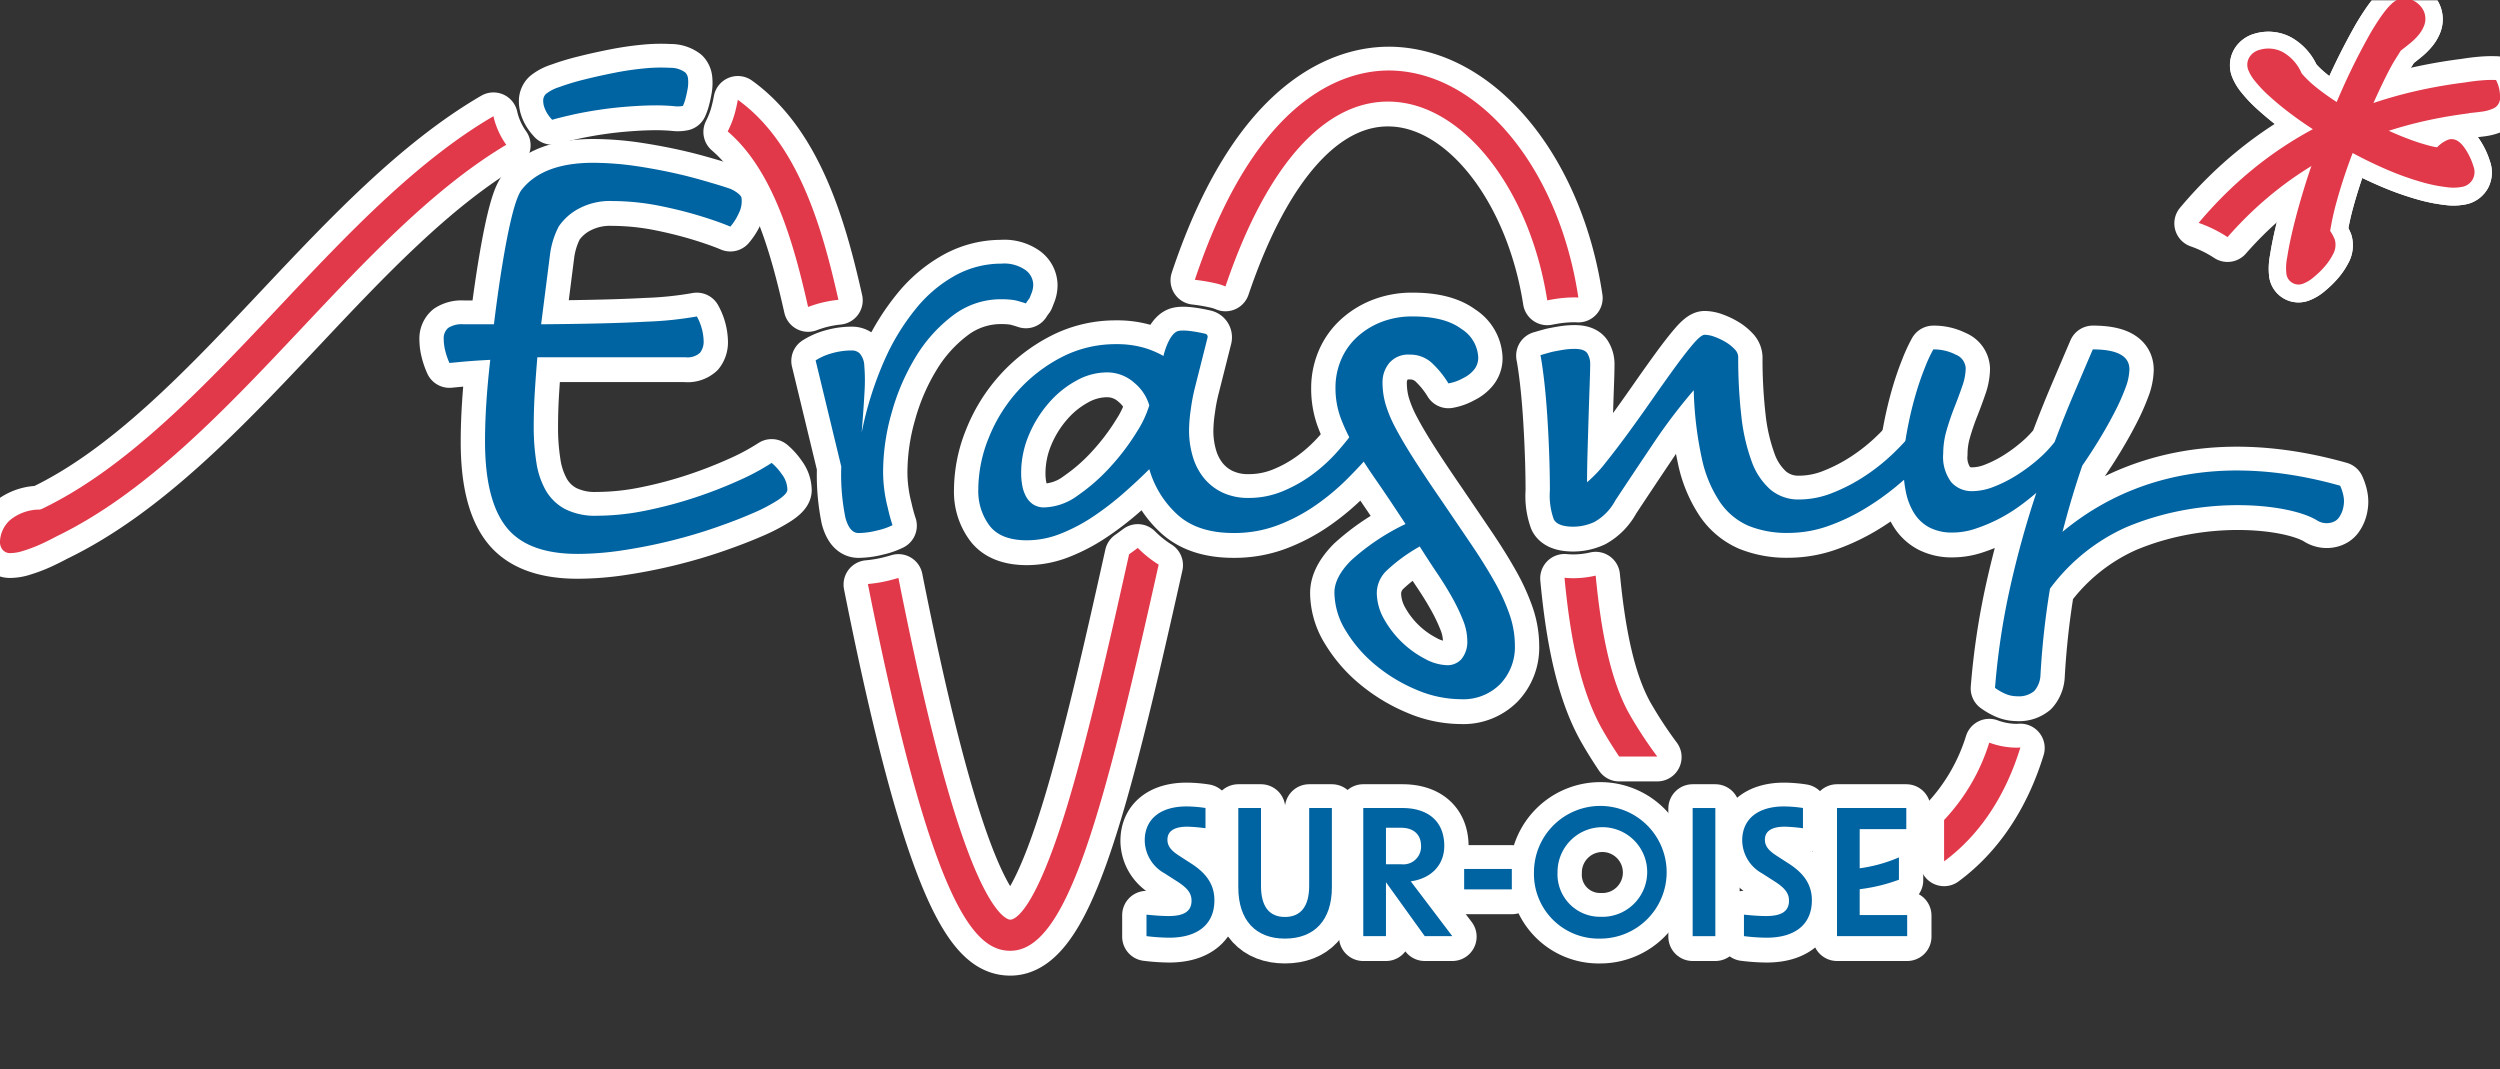 <svg xmlns="http://www.w3.org/2000/svg" xmlns:xlink="http://www.w3.org/1999/xlink" width="359.834" height="153.925" viewBox="0 0 359.834 153.925">
  <rect x="0" y="0" width="359.834" height="153.925" fill="#333333" stroke="none"/>
  <defs>
    <clipPath id="clip-path">
      <rect id="Rectangle_1495" data-name="Rectangle 1495" width="359.834" height="153.85" fill="none" stroke="#fff" stroke-linecap="round" stroke-linejoin="round" stroke-width="7"/>
    </clipPath>
    <clipPath id="clip-path-2">
      <rect id="Rectangle_1496" data-name="Rectangle 1496" width="359.834" height="136.85" fill="none" stroke="#fff" stroke-linecap="round" stroke-linejoin="round" stroke-width="7"/>
    </clipPath>
    <clipPath id="clip-path-4">
      <rect id="Rectangle_1500" data-name="Rectangle 1500" width="359.834" height="152.85" fill="none" stroke="#fff" stroke-linecap="round" stroke-linejoin="round" stroke-width="7"/>
    </clipPath>
    <clipPath id="clip-path-5">
      <rect id="Rectangle_1495-2" data-name="Rectangle 1495" width="359.834" height="136.85" fill="none"/>
    </clipPath>
  </defs>
  <g id="Groupe_800" data-name="Groupe 800" transform="translate(-20.166 -14)">
    <g id="Groupe_799" data-name="Groupe 799" transform="translate(20.166 14.075)">
      <g id="Groupe_786" data-name="Groupe 786">
        <g id="Groupe_785" data-name="Groupe 785" clip-path="url(#clip-path)">
          <path id="Tracé_2386" data-name="Tracé 2386" d="M72.783,26.393a11.7,11.7,0,0,1-1.426-2.812,10.2,10.2,0,0,1-.332-1.181c-11.105,6.472-21.1,17.078-30.841,27.42C29.422,61.245,18.3,73.056,6,78.93c-.084.028-.177.063-.257.087A6.747,6.747,0,0,0,1.506,80.48a4.373,4.373,0,0,0-1.5,2.994,1.8,1.8,0,0,0,.333,1.278,1.371,1.371,0,0,0,1.035.532A6.285,6.285,0,0,0,3.3,84.971a21.6,21.6,0,0,0,3.3-1.316c.47-.224.982-.488,1.511-.771,12.98-6.26,24.346-18.321,35.338-29.992C52.834,42.922,62.468,32.7,72.87,26.513c-.029-.041-.058-.078-.087-.12" transform="translate(0 -5.672)" fill="#e1384a" stroke="#fff" stroke-linecap="round" stroke-linejoin="round" stroke-width="7"/>
          <path id="Tracé_2387" data-name="Tracé 2387" d="M153.091,48.624a17.484,17.484,0,0,1,3.1-.6c-2.295-10.206-5.727-22.5-14.475-28.787-.109.588-.227,1.141-.367,1.672a13.336,13.336,0,0,1-.865,2.41l-.225.47c6.631,5.664,9.552,16.292,11.569,25.263.4-.151.822-.293,1.259-.423" transform="translate(-35.517 -4.87)" fill="#e1384a" stroke="#fff" stroke-linecap="round" stroke-linejoin="round" stroke-width="7"/>
          <path id="Tracé_2388" data-name="Tracé 2388" d="M206.935,106.378q-.419-.375-.815-.769-.619.467-1.25.913c-3.063,13.806-5.994,26.544-8.843,35.983-4.766,15.779-7.7,16.606-8.254,16.606h-.007c-.265,0-2.7-.339-6.524-10.978-2.986-8.31-6.121-20.832-9.573-38.208-.387.117-.8.231-1.236.342a19.892,19.892,0,0,1-3.16.534c9.18,46.193,15.248,52.725,20.437,52.79h.065c8.1,0,13.208-19.063,21.351-55.58a16.5,16.5,0,0,1-2.19-1.634" transform="translate(-42.356 -26.742)" fill="#e1384a" stroke="#fff" stroke-linecap="round" stroke-linejoin="round" stroke-width="7"/>
          <path id="Tracé_2389" data-name="Tracé 2389" d="M281.975,46.5a18.116,18.116,0,0,1,2.961-.252c.191,0,.372.01.555.019-2.685-18.011-13.579-31.819-26.185-32.643-5.973-.4-19.673,2.122-29.013,30.091a27.3,27.3,0,0,1,3.139.538,7.857,7.857,0,0,1,1.267.417C240.68,27,249.273,17.442,259.014,18.095c10.288.672,19.575,12.973,22,28.577.3-.058.615-.114.957-.172" transform="translate(-58.314 -3.441)" fill="#e1384a" stroke="#fff" stroke-linecap="round" stroke-linejoin="round" stroke-width="7"/>
          <path id="Tracé_2390" data-name="Tracé 2390" d="M385.191,143.856a11.493,11.493,0,0,1-3.989-.724,28.417,28.417,0,0,1-6.5,11.133v5.953c5.034-3.7,8.813-9.318,10.98-16.387-.168.006-.322.025-.5.025" transform="translate(-94.882 -36.243)" fill="#e1384a" stroke="#fff" stroke-linecap="round" stroke-linejoin="round" stroke-width="7"/>
          <path id="Tracé_2391" data-name="Tracé 2391" d="M309.412,136.986h5.48a60.862,60.862,0,0,1-3.89-5.9c-2.82-4.865-4.2-12.068-4.976-20.144a14.235,14.235,0,0,1-3.2.373c-.449,0-.872-.024-1.284-.059.823,8.743,2.328,16.464,5.582,22.077.734,1.267,1.5,2.482,2.287,3.655" transform="translate(-76.355 -28.092)" fill="#e1384a" stroke="#fff" stroke-linecap="round" stroke-linejoin="round" stroke-width="7"/>
        </g>
      </g>
      <g id="Groupe_788" data-name="Groupe 788">
        <g id="Groupe_787" data-name="Groupe 787" clip-path="url(#clip-path-2)">
          <path id="Tracé_2392" data-name="Tracé 2392" d="M445.6,19.356q-2.979-1.815-5.01-3.337a41.526,41.526,0,0,1-3.328-2.723,17.105,17.105,0,0,1-1.93-2.037,4.99,4.99,0,0,1-.793-1.324,1.086,1.086,0,0,1,.089-.916,1.426,1.426,0,0,1,.842-.618,3.459,3.459,0,0,1,2.638.228,5.337,5.337,0,0,1,2.313,2.685q.319.4.788.883a15.646,15.646,0,0,0,1.206,1.114q.744.628,1.82,1.4t2.579,1.713A92.946,92.946,0,0,1,452.163,5.36q2.339-3.917,3.457-4.278a1.446,1.446,0,0,1,.8-.046,2.392,2.392,0,0,1,1.285.818,1.776,1.776,0,0,1,.308.536,1.733,1.733,0,0,1,0,1.138,3.741,3.741,0,0,1-.631,1.09,7.411,7.411,0,0,1-1.113,1.093q-.671.546-1.443,1.14c-.291.455-.6.945-.931,1.477s-.708,1.211-1.132,2.042-.92,1.852-1.48,3.061-1.209,2.7-1.945,4.484q1.79,1,3.6,1.845t3.415,1.44a29.426,29.426,0,0,0,2.886.938,10.951,10.951,0,0,0,1.992.379,3.358,3.358,0,0,1,1.5-1.216q.49-.159,1.175.777a8.488,8.488,0,0,1,1.174,2.436,1.258,1.258,0,0,1-.039,1.073,1.214,1.214,0,0,1-.672.544,5.518,5.518,0,0,1-2.019.074,20.89,20.89,0,0,1-3.487-.706,39.907,39.907,0,0,1-4.793-1.709,60.436,60.436,0,0,1-5.942-2.939,76.708,76.708,0,0,0-2.771,8.2,40.441,40.441,0,0,0-1.006,4.7,5.216,5.216,0,0,1,.777,1.329,1.809,1.809,0,0,1-.234,1.367,7.714,7.714,0,0,1-1.075,1.563,11.8,11.8,0,0,1-1.411,1.361,4.209,4.209,0,0,1-1.237.766.762.762,0,0,1-1.073-.579,6.75,6.75,0,0,1,.125-2.18q.259-1.761.9-4.378t1.65-5.873q1.009-3.256,2.4-6.714Z" transform="translate(-110.015 -0.253)" fill="#e1384a" stroke="#fff" stroke-linecap="round" stroke-linejoin="round" stroke-width="7"/>
          <path id="Tracé_2393" data-name="Tracé 2393" d="M445.6,19.356q-2.979-1.815-5.01-3.337a41.526,41.526,0,0,1-3.328-2.723,17.105,17.105,0,0,1-1.93-2.037,4.99,4.99,0,0,1-.793-1.324,1.086,1.086,0,0,1,.089-.916,1.426,1.426,0,0,1,.842-.618,3.459,3.459,0,0,1,2.638.228,5.337,5.337,0,0,1,2.313,2.685q.319.4.788.883a15.646,15.646,0,0,0,1.206,1.114q.744.628,1.82,1.4t2.579,1.713A92.946,92.946,0,0,1,452.163,5.36q2.339-3.917,3.457-4.278a1.446,1.446,0,0,1,.8-.046,2.392,2.392,0,0,1,1.285.818,1.776,1.776,0,0,1,.308.536,1.733,1.733,0,0,1,0,1.138,3.741,3.741,0,0,1-.631,1.09,7.411,7.411,0,0,1-1.113,1.093q-.671.546-1.443,1.14c-.291.455-.6.945-.931,1.477s-.708,1.211-1.132,2.042-.92,1.852-1.48,3.061-1.209,2.7-1.945,4.484q1.79,1,3.6,1.845t3.415,1.44a29.426,29.426,0,0,0,2.886.938,10.951,10.951,0,0,0,1.992.379,3.358,3.358,0,0,1,1.5-1.216q.49-.159,1.175.777a8.488,8.488,0,0,1,1.174,2.436,1.258,1.258,0,0,1-.039,1.073,1.214,1.214,0,0,1-.672.544,5.518,5.518,0,0,1-2.019.074,20.89,20.89,0,0,1-3.487-.706,39.907,39.907,0,0,1-4.793-1.709,60.436,60.436,0,0,1-5.942-2.939,76.708,76.708,0,0,0-2.771,8.2,40.441,40.441,0,0,0-1.006,4.7,5.216,5.216,0,0,1,.777,1.329,1.809,1.809,0,0,1-.234,1.367,7.714,7.714,0,0,1-1.075,1.563,11.8,11.8,0,0,1-1.411,1.361,4.209,4.209,0,0,1-1.237.766.762.762,0,0,1-1.073-.579,6.75,6.75,0,0,1,.125-2.18q.259-1.761.9-4.378t1.65-5.873q1.009-3.256,2.4-6.714Z" transform="translate(-110.015 -0.253)" fill="none" stroke="#fff" stroke-linecap="round" stroke-linejoin="round" stroke-width="7"/>
          <path id="Tracé_2394" data-name="Tracé 2394" d="M466.559,15.417a15.993,15.993,0,0,0-2.147.06c-.711.054-1.5.16-2.32.29-16.024,2.02-28.621,8.67-38.329,20.212a18.868,18.868,0,0,1,4.159,2.047c8.88-10.129,20.3-16,34.735-17.815l0-.029c.617-.06,1.214-.125,1.766-.2a5.981,5.981,0,0,0,1.882-.528,1.673,1.673,0,0,0,.836-1.615,5.139,5.139,0,0,0-.578-2.425" transform="translate(-107.303 -3.9)" fill="#e1384a" stroke="#fff" stroke-linecap="round" stroke-linejoin="round" stroke-width="7"/>
        </g>
      </g>
      <g id="Groupe_790" data-name="Groupe 790">
        <g id="Groupe_789" data-name="Groupe 789" clip-path="url(#clip-path-2)">
          <path id="Tracé_2395" data-name="Tracé 2395" d="M430.151,88.2a6.767,6.767,0,0,0-.428-1.237c-19.745-5.57-32.623.532-39.954,6.633l.01-.047q1.353-5.211,2.839-9.492,1.354-1.957,2.558-3.953t2.146-3.839a30.958,30.958,0,0,0,1.505-3.388,7.969,7.969,0,0,0,.565-2.672q0-2.861-5.27-2.861-1.354,3.162-2.747,6.437t-2.748,6.888a17.266,17.266,0,0,1-2.41,2.522,24.525,24.525,0,0,1-3.048,2.258,19.2,19.2,0,0,1-3.275,1.656,8.593,8.593,0,0,1-3.086.64,3.929,3.929,0,0,1-3.049-1.28,6.043,6.043,0,0,1-1.167-4.141,12,12,0,0,1,.49-3.349q.488-1.695,1.129-3.313t1.129-3.049a8,8,0,0,0,.489-2.559A2.229,2.229,0,0,0,374.4,68.1a6.853,6.853,0,0,0-3.237-.753,21.311,21.311,0,0,0-1.2,2.6,41.2,41.2,0,0,0-1.43,4.216q-.678,2.371-1.167,5.044a28.619,28.619,0,0,0-.489,5.157,16.772,16.772,0,0,0,.376,3.652,9.01,9.01,0,0,0,1.2,2.973,5.759,5.759,0,0,0,2.184,2,7.025,7.025,0,0,0,3.312.715,10.3,10.3,0,0,0,3.2-.527,23.363,23.363,0,0,0,3.2-1.317,22.763,22.763,0,0,0,3.011-1.807,33.324,33.324,0,0,0,2.635-2.07,139.581,139.581,0,0,0-3.765,13.588,104.268,104.268,0,0,0-2.183,14.491,7.676,7.676,0,0,0,1.43.829,4.148,4.148,0,0,0,1.731.376,3.426,3.426,0,0,0,2.485-.753,3.71,3.71,0,0,0,.9-2.334,116.079,116.079,0,0,1,1.354-12.318l.019-.085a27.625,27.625,0,0,1,10.937-8.825c11.486-4.854,23.783-3.31,27.488-1a2.61,2.61,0,0,0,2.109.307,2.262,2.262,0,0,0,.6-.275,1.869,1.869,0,0,0,.421-.4,3.835,3.835,0,0,0,.683-1.638,3.936,3.936,0,0,0-.053-1.726" transform="translate(-92.898 -17.053)" fill="#0063a2" stroke="#fff" stroke-linecap="round" stroke-linejoin="round" stroke-width="7"/>
          <path id="Tracé_2396" data-name="Tracé 2396" d="M296.912,67.457q.752-.226,1.581-.452.678-.15,1.581-.3a10.564,10.564,0,0,1,1.732-.15q1.428,0,1.844.639a2.789,2.789,0,0,1,.414,1.544q0,.9-.075,2.973t-.152,4.555q-.075,2.485-.15,5.044t-.075,4.442a18.728,18.728,0,0,0,2.673-2.823q1.542-1.92,3.275-4.291t3.463-4.856q1.731-2.485,3.237-4.555t2.635-3.388q1.129-1.316,1.656-1.317a4.322,4.322,0,0,1,1.431.3,9.186,9.186,0,0,1,1.582.752,5.875,5.875,0,0,1,1.279,1.017,1.646,1.646,0,0,1,.527,1.091,72.973,72.973,0,0,0,.452,8.545,27.476,27.476,0,0,0,1.468,6.474A9.769,9.769,0,0,0,330,86.8a6.252,6.252,0,0,0,4.178,1.43,12.965,12.965,0,0,0,4.743-.941,25.421,25.421,0,0,0,4.7-2.446,28.44,28.44,0,0,0,4.329-3.5,38.166,38.166,0,0,0,3.688-4.178,10.488,10.488,0,0,1,1.919.9,1.557,1.557,0,0,1,.867,1.355,1.672,1.672,0,0,1-.264.979,13.355,13.355,0,0,1-.941,1.129,56,56,0,0,1-4.253,4.1,38.422,38.422,0,0,1-5.044,3.726,28.775,28.775,0,0,1-5.533,2.672,17.21,17.21,0,0,1-5.8,1.016,14.659,14.659,0,0,1-5.721-1.016,9.606,9.606,0,0,1-4.1-3.387,18,18,0,0,1-2.635-6.324A51.772,51.772,0,0,1,318.97,72.5a78.934,78.934,0,0,0-5.8,7.64q-2.861,4.254-5.495,8.244a7.689,7.689,0,0,1-3.011,3.086,7.293,7.293,0,0,1-3.012.677q-2.258,0-2.824-1.054a10.019,10.019,0,0,1-.565-4.141q0-2.634-.113-5.608t-.3-5.685q-.189-2.71-.453-4.892t-.489-3.313" transform="translate(-75.183 -16.338)" fill="#0063a2" stroke="#fff" stroke-linecap="round" stroke-linejoin="round" stroke-width="7"/>
          <path id="Tracé_2397" data-name="Tracé 2397" d="M267.434,90.88q-2.409-3.688-4.291-6.4t-3.161-4.932a25,25,0,0,1-1.957-4.14,12.471,12.471,0,0,1-.677-4.178,10.164,10.164,0,0,1,.752-3.877,9.46,9.46,0,0,1,2.184-3.237,11.06,11.06,0,0,1,3.5-2.258,12.1,12.1,0,0,1,4.7-.866q4.59,0,7,1.806a5.105,5.105,0,0,1,2.409,4.066,2.708,2.708,0,0,1-.677,1.881,4.567,4.567,0,0,1-1.506,1.13,6.522,6.522,0,0,1-2.107.753,13.983,13.983,0,0,0-2.258-2.823,4.578,4.578,0,0,0-3.313-1.318,3.562,3.562,0,0,0-2.936,1.2,4.29,4.29,0,0,0-.978,2.786,11.335,11.335,0,0,0,.452,3.2,18.968,18.968,0,0,0,1.468,3.463q1.016,1.919,2.6,4.4t3.915,5.872q2.407,3.54,4.366,6.436t3.351,5.383a28.4,28.4,0,0,1,2.146,4.705,13.673,13.673,0,0,1,.753,4.4,7.7,7.7,0,0,1-2.109,5.57,7.484,7.484,0,0,1-5.646,2.184,16.471,16.471,0,0,1-6.4-1.355,23.189,23.189,0,0,1-5.873-3.538,19.4,19.4,0,0,1-4.29-4.931,10.628,10.628,0,0,1-1.656-5.533q0-2.184,2.371-4.592a32.285,32.285,0,0,1,7.867-5.27m2.034,3.237a24.448,24.448,0,0,0-4.668,3.387,4.528,4.528,0,0,0-1.506,3.237,7.769,7.769,0,0,0,1.055,3.839,14.379,14.379,0,0,0,5.909,5.722,7.063,7.063,0,0,0,3.124.9,2.654,2.654,0,0,0,2.146-.941,3.916,3.916,0,0,0,.791-2.6,8.005,8.005,0,0,0-.6-2.9,26.634,26.634,0,0,0-1.543-3.237q-.942-1.695-2.183-3.539t-2.522-3.877" transform="translate(-65.126 -15.445)" fill="#0063a2" stroke="#fff" stroke-linecap="round" stroke-linejoin="round" stroke-width="7"/>
          <path id="Tracé_2398" data-name="Tracé 2398" d="M245.422,77.866a10.535,10.535,0,0,0-1.919-.9,43.813,43.813,0,0,1-3.237,4.14,23.02,23.02,0,0,1-3.764,3.425A20.011,20.011,0,0,1,232.21,86.9a12.655,12.655,0,0,1-4.742.9,8.575,8.575,0,0,1-3.8-.791,7.665,7.665,0,0,1-2.673-2.108,8.943,8.943,0,0,1-1.581-3.086,13.237,13.237,0,0,1-.526-3.8,22.269,22.269,0,0,1,.263-3.049,26.515,26.515,0,0,1,.565-2.973l1.835-7.275a.449.449,0,0,0-.335-.551c-.981-.224-3.3-.695-4.082-.323-.974.464-1.673,2.409-1.93,3.524a13.412,13.412,0,0,0-2.64-1.134,13.894,13.894,0,0,0-4.141-.565,16.857,16.857,0,0,0-7.9,1.883,22.081,22.081,0,0,0-6.286,4.856,22.477,22.477,0,0,0-4.178,6.737,19.949,19.949,0,0,0-1.506,7.453,8.266,8.266,0,0,0,1.619,5.195q1.618,2.106,5.382,2.107a13.182,13.182,0,0,0,4.818-.941,24.569,24.569,0,0,0,4.667-2.446,42.311,42.311,0,0,0,4.328-3.313q2.069-1.807,3.8-3.538a14.1,14.1,0,0,0,4.1,6.587q2.9,2.6,8.017,2.6a17.666,17.666,0,0,0,6.4-1.13,25.314,25.314,0,0,0,5.421-2.86,33.544,33.544,0,0,0,4.555-3.8q2.069-2.07,3.726-4.027a4.819,4.819,0,0,0,.79-1.167,2.015,2.015,0,0,0,.113-.639,1.559,1.559,0,0,0-.866-1.355m-34.14.565a33.192,33.192,0,0,1-3.688,4.856,26.966,26.966,0,0,1-4.705,4.141,8.541,8.541,0,0,1-4.781,1.731,2.876,2.876,0,0,1-1.694-.452,3.257,3.257,0,0,1-1.016-1.167,5.309,5.309,0,0,1-.527-1.58,9.9,9.9,0,0,1-.15-1.694,13.993,13.993,0,0,1,1.129-5.57,17.039,17.039,0,0,1,2.9-4.63A14.275,14.275,0,0,1,202.7,70.9a9.062,9.062,0,0,1,4.291-1.167,5.859,5.859,0,0,1,4.027,1.506,6.625,6.625,0,0,1,2.146,3.237,15.3,15.3,0,0,1-1.882,3.953" transform="translate(-47.743 -16.132)" fill="#0063a2" stroke="#fff" stroke-linecap="round" stroke-linejoin="round" stroke-width="7"/>
          <path id="Tracé_2399" data-name="Tracé 2399" d="M157.2,64.739a8.535,8.535,0,0,1,2.3-1.016,10.434,10.434,0,0,1,2.974-.414,1.576,1.576,0,0,1,1.092.451,2.827,2.827,0,0,1,.639,1.732,25.1,25.1,0,0,1,.038,3.688q-.113,2.184-.414,5.947a49.807,49.807,0,0,1,3.237-10.313,32.388,32.388,0,0,1,4.667-7.641,19.234,19.234,0,0,1,5.721-4.743,13.755,13.755,0,0,1,6.475-1.618,5.318,5.318,0,0,1,3.5.94,2.671,2.671,0,0,1,1.091,2,3.269,3.269,0,0,1-.188,1.167q-.188.49-.339.866a7.128,7.128,0,0,0-.527.753q-.451-.15-.978-.3a5.626,5.626,0,0,0-1.091-.225,12.737,12.737,0,0,0-1.468-.076,11.362,11.362,0,0,0-6.964,2.334,21.1,21.1,0,0,0-5.345,5.947,31.565,31.565,0,0,0-3.463,8.017,31.17,31.17,0,0,0-1.243,8.469,20.221,20.221,0,0,0,.188,2.785,20.707,20.707,0,0,0,.489,2.485,24.892,24.892,0,0,0,.677,2.484,9.652,9.652,0,0,1-2.182.754,11.344,11.344,0,0,1-2.71.376q-1.281,0-1.883-2.184a31.168,31.168,0,0,1-.6-7.377Z" transform="translate(-39.805 -12.866)" fill="#0063a2" stroke="#fff" stroke-linecap="round" stroke-linejoin="round" stroke-width="7"/>
          <path id="Tracé_2400" data-name="Tracé 2400" d="M134.23,76.267a7.988,7.988,0,0,0-1.506-1.694,33.769,33.769,0,0,1-4.7,2.523,64.517,64.517,0,0,1-6.286,2.446,60.594,60.594,0,0,1-7.077,1.882,35.351,35.351,0,0,1-7.077.753,9.517,9.517,0,0,1-4.629-.978,7.028,7.028,0,0,1-2.747-2.673,11.749,11.749,0,0,1-1.355-4.065,32.362,32.362,0,0,1-.376-5.082q0-2.483.15-4.931T99,59.366H120.3a2.67,2.67,0,0,0,2.107-.64,2.58,2.58,0,0,0,.527-1.694,7.681,7.681,0,0,0-.979-3.538,51.4,51.4,0,0,1-7.3.753q-5.321.3-15.113.375l1.27-9.963a12.029,12.029,0,0,1,1.27-4.121,8.019,8.019,0,0,1,3.1-2.676,9.534,9.534,0,0,1,4.636-.981,35.445,35.445,0,0,1,7.086.754q2.622.535,5.093,1.265c.281.083.552.167.818.249.211.065.422.132.632.2,1.279.414,2.4.821,3.331,1.216a7.976,7.976,0,0,0,1.211-1.919,3.79,3.79,0,0,0,.392-2.243c-.065-.4-.959-1.016-1.585-1.266s-4.16-1.323-6.387-1.874-4.511-1-6.822-1.357a43.888,43.888,0,0,0-6.558-.528q-7.236,0-10.289,3.883c-2.036,2.587-3.989,19.361-3.989,19.361H88.383a3.556,3.556,0,0,0-2.22.527,1.927,1.927,0,0,0-.64,1.581,7.116,7.116,0,0,0,.226,1.731,9.97,9.97,0,0,0,.6,1.732q.752-.075,1.581-.151.752-.074,1.807-.151t2.484-.15q-.378,3.313-.565,6.21t-.188,5.534q0,8.432,3.048,12.309T104.8,87.672a43.668,43.668,0,0,0,6.549-.527q3.461-.526,6.814-1.355t6.4-1.882q3.049-1.053,5.383-2.07a24.472,24.472,0,0,0,3.688-1.919q1.355-.9,1.355-1.506a3.786,3.786,0,0,0-.753-2.146" transform="translate(-21.656 -7.946)" fill="#0063a2" stroke="#fff" stroke-linecap="round" stroke-linejoin="round" stroke-width="7"/>
          <path id="Tracé_2401" data-name="Tracé 2401" d="M105.984,20.542q.9-.28,3.314-.824a60.014,60.014,0,0,1,6.4-.981q2.179-.195,3.7-.245t2.529-.013c.674.024,1.234.06,1.679.106a3.794,3.794,0,0,0,1.2-.046,6.254,6.254,0,0,0,.382-1.1c.117-.444.215-.908.3-1.389a5.15,5.15,0,0,0,.057-1.358,1.487,1.487,0,0,0-.388-.952,3.57,3.57,0,0,0-2.22-.683,23.741,23.741,0,0,0-3.7.086,43.255,43.255,0,0,0-4.409.656q-2.336.464-4.35.975a33.559,33.559,0,0,0-3.5,1.066,5.758,5.758,0,0,0-1.9.989,1.307,1.307,0,0,0-.385.885,2.849,2.849,0,0,0,.177,1.062,4.263,4.263,0,0,0,.522,1.029,4.917,4.917,0,0,0,.6.736" transform="translate(-26.508 -3.297)" fill="#0063a2" stroke="#fff" stroke-linecap="round" stroke-linejoin="round" stroke-width="7"/>
        </g>
      </g>
      <g id="Groupe_792" data-name="Groupe 792">
        <g id="Groupe_791" data-name="Groupe 791" clip-path="url(#clip-path-4)">
          <path id="Tracé_2402" data-name="Tracé 2402" d="M363.384,165.253A21.553,21.553,0,0,1,355.679,167l.124,2.985a24.611,24.611,0,0,0,7.581-1.52Z" transform="translate(-90.064 -41.845)" fill="#0063a2" stroke="#fff" stroke-linecap="round" stroke-linejoin="round" stroke-width="7"/>
          <path id="Tracé_2403" data-name="Tracé 2403" d="M220.886,174.1v-3.091c1.508.151,2.463.2,3.191.2,2.237,0,3.292-.7,3.292-2.211,0-.981-.477-1.733-1.935-2.688l-1.96-1.256a5.488,5.488,0,0,1-2.839-4.723c0-3.066,2.236-4.9,6.03-4.9a18.834,18.834,0,0,1,2.713.226v2.915a22.536,22.536,0,0,0-2.613-.226c-1.91,0-2.864.653-2.864,1.885,0,.854.477,1.532,1.708,2.311l1.709,1.105c2.312,1.482,3.343,3.141,3.343,5.3,0,3.417-2.362,5.377-6.508,5.377a27.21,27.21,0,0,1-3.266-.226" transform="translate(-55.868 -39.359)" fill="#0063a2" stroke="#fff" stroke-linecap="round" stroke-linejoin="round" stroke-width="7"/>
          <path id="Tracé_2404" data-name="Tracé 2404" d="M238.667,167.17V155.737h3.266v11.206c0,2.965,1.181,4.473,3.443,4.473,2.287,0,3.493-1.532,3.493-4.473V155.737h3.266V167.17c0,4.7-2.512,7.361-6.758,7.361-4.222,0-6.708-2.663-6.708-7.361" transform="translate(-60.434 -39.435)" fill="#0063a2" stroke="#fff" stroke-linecap="round" stroke-linejoin="round" stroke-width="7"/>
          <path id="Tracé_2405" data-name="Tracé 2405" d="M266.02,166.416v7.764h-3.266V155.737h5.628c3.719,0,6.031,1.935,6.031,5.453,0,2.688-1.809,4.673-4.824,5.1l5.979,7.889H271.6Zm2.186-2.588a2.547,2.547,0,0,0,2.865-2.638c0-1.609-1.055-2.613-2.865-2.613H266.02v5.251Z" transform="translate(-66.533 -39.435)" fill="#0063a2" stroke="#fff" stroke-linecap="round" stroke-linejoin="round" stroke-width="7"/>
          <rect id="Rectangle_1498" data-name="Rectangle 1498" width="6.86" height="2.94" transform="translate(210.742 125.072)" fill="#0063a2" stroke="#fff" stroke-linecap="round" stroke-linejoin="round" stroke-width="7"/>
          <path id="Tracé_2406" data-name="Tracé 2406" d="M295.656,164.84a9.548,9.548,0,1,1,9.548,9.572,9.3,9.3,0,0,1-9.548-9.572m9.548,6.432a6.452,6.452,0,1,0-6.156-6.432,6.111,6.111,0,0,0,6.156,6.432" transform="translate(-74.865 -39.316)" fill="#0063a2" stroke="#fff" stroke-linecap="round" stroke-linejoin="round" stroke-width="7"/>
          <rect id="Rectangle_1499" data-name="Rectangle 1499" width="3.266" height="18.443" transform="translate(243.629 116.302)" fill="#0063a2" stroke="#fff" stroke-linecap="round" stroke-linejoin="round" stroke-width="7"/>
          <path id="Tracé_2407" data-name="Tracé 2407" d="M336.042,174.1v-3.091c1.508.151,2.463.2,3.191.2,2.237,0,3.292-.7,3.292-2.211,0-.981-.477-1.733-1.935-2.688l-1.96-1.256a5.488,5.488,0,0,1-2.839-4.723c0-3.066,2.236-4.9,6.03-4.9a18.834,18.834,0,0,1,2.713.226v2.915a22.536,22.536,0,0,0-2.613-.226c-1.909,0-2.864.653-2.864,1.885,0,.854.477,1.532,1.708,2.311l1.709,1.105c2.312,1.482,3.343,3.141,3.343,5.3,0,3.417-2.362,5.377-6.508,5.377a27.211,27.211,0,0,1-3.266-.226" transform="translate(-85.028 -39.359)" fill="#0063a2" stroke="#fff" stroke-linecap="round" stroke-linejoin="round" stroke-width="7"/>
          <path id="Tracé_2408" data-name="Tracé 2408" d="M354.058,155.737h9.975v3.04h-6.708V171.14h6.834v3.04h-10.1Z" transform="translate(-89.653 -39.435)" fill="#0063a2" stroke="#fff" stroke-linecap="round" stroke-linejoin="round" stroke-width="7"/>
        </g>
      </g>
    </g>
    <g id="Groupe_793" data-name="Groupe 793" transform="translate(20.166 14)">
      <g id="Groupe_786-2" data-name="Groupe 786">
        <g id="Groupe_785-2" data-name="Groupe 785" clip-path="url(#clip-path-5)">
          <path id="Tracé_2386-2" data-name="Tracé 2386" d="M72.783,26.393a11.7,11.7,0,0,1-1.426-2.812,10.2,10.2,0,0,1-.332-1.181c-11.105,6.472-21.1,17.078-30.841,27.42C29.422,61.245,18.3,73.056,6,78.93c-.084.028-.177.063-.257.087A6.747,6.747,0,0,0,1.506,80.48a4.373,4.373,0,0,0-1.5,2.994,1.8,1.8,0,0,0,.333,1.278,1.371,1.371,0,0,0,1.035.532A6.285,6.285,0,0,0,3.3,84.971a21.6,21.6,0,0,0,3.3-1.316c.47-.224.982-.488,1.511-.771,12.98-6.26,24.346-18.321,35.338-29.992C52.834,42.922,62.468,32.7,72.87,26.513c-.029-.041-.058-.078-.087-.12" transform="translate(0 -5.672)" fill="#e1384a"/>
          <path id="Tracé_2387-2" data-name="Tracé 2387" d="M153.091,48.624a17.484,17.484,0,0,1,3.1-.6c-2.295-10.206-5.727-22.5-14.475-28.787-.109.588-.227,1.141-.367,1.672a13.336,13.336,0,0,1-.865,2.41l-.225.47c6.631,5.664,9.552,16.292,11.569,25.263.4-.151.822-.293,1.259-.423" transform="translate(-35.517 -4.87)" fill="#e1384a"/>
          <path id="Tracé_2388-2" data-name="Tracé 2388" d="M206.935,106.378q-.419-.375-.815-.769-.619.467-1.25.913c-3.063,13.806-5.994,26.544-8.843,35.983-4.766,15.779-7.7,16.606-8.254,16.606h-.007c-.265,0-2.7-.339-6.524-10.978-2.986-8.31-6.121-20.832-9.573-38.208-.387.117-.8.231-1.236.342a19.892,19.892,0,0,1-3.16.534c9.18,46.193,15.248,52.725,20.437,52.79h.065c8.1,0,13.208-19.063,21.351-55.58a16.5,16.5,0,0,1-2.19-1.634" transform="translate(-42.356 -26.742)" fill="#e1384a"/>
          <path id="Tracé_2389-2" data-name="Tracé 2389" d="M281.975,46.5a18.116,18.116,0,0,1,2.961-.252c.191,0,.372.01.555.019-2.685-18.011-13.579-31.819-26.185-32.643-5.973-.4-19.673,2.122-29.013,30.091a27.3,27.3,0,0,1,3.139.538,7.857,7.857,0,0,1,1.267.417C240.68,27,249.273,17.442,259.014,18.095c10.288.672,19.575,12.973,22,28.577.3-.058.615-.114.957-.172" transform="translate(-58.314 -3.441)" fill="#e1384a"/>
          <path id="Tracé_2390-2" data-name="Tracé 2390" d="M385.191,143.856a11.493,11.493,0,0,1-3.989-.724,28.417,28.417,0,0,1-6.5,11.133v5.953c5.034-3.7,8.813-9.318,10.98-16.387-.168.006-.322.025-.5.025" transform="translate(-94.882 -36.243)" fill="#e1384a"/>
          <path id="Tracé_2391-2" data-name="Tracé 2391" d="M309.412,136.986h5.48a60.862,60.862,0,0,1-3.89-5.9c-2.82-4.865-4.2-12.068-4.976-20.144a14.235,14.235,0,0,1-3.2.373c-.449,0-.872-.024-1.284-.059.823,8.743,2.328,16.464,5.582,22.077.734,1.267,1.5,2.482,2.287,3.655" transform="translate(-76.355 -28.092)" fill="#e1384a"/>
        </g>
      </g>
      <g id="Groupe_788-2" data-name="Groupe 788">
        <g id="Groupe_787-2" data-name="Groupe 787" clip-path="url(#clip-path-5)">
          <path id="Tracé_2392-2" data-name="Tracé 2392" d="M445.6,19.356q-2.979-1.815-5.01-3.337a41.526,41.526,0,0,1-3.328-2.723,17.105,17.105,0,0,1-1.93-2.037,4.99,4.99,0,0,1-.793-1.324,1.086,1.086,0,0,1,.089-.916,1.426,1.426,0,0,1,.842-.618,3.459,3.459,0,0,1,2.638.228,5.337,5.337,0,0,1,2.313,2.685q.319.4.788.883a15.646,15.646,0,0,0,1.206,1.114q.744.628,1.82,1.4t2.579,1.713A92.946,92.946,0,0,1,452.163,5.36q2.339-3.917,3.457-4.278a1.446,1.446,0,0,1,.8-.046,2.392,2.392,0,0,1,1.285.818,1.776,1.776,0,0,1,.308.536,1.733,1.733,0,0,1,0,1.138,3.741,3.741,0,0,1-.631,1.09,7.411,7.411,0,0,1-1.113,1.093q-.671.546-1.443,1.14c-.291.455-.6.945-.931,1.477s-.708,1.211-1.132,2.042-.92,1.852-1.48,3.061-1.209,2.7-1.945,4.484q1.79,1,3.6,1.845t3.415,1.44a29.426,29.426,0,0,0,2.886.938,10.951,10.951,0,0,0,1.992.379,3.358,3.358,0,0,1,1.5-1.216q.49-.159,1.175.777a8.488,8.488,0,0,1,1.174,2.436,1.258,1.258,0,0,1-.039,1.073,1.214,1.214,0,0,1-.672.544,5.518,5.518,0,0,1-2.019.074,20.89,20.89,0,0,1-3.487-.706,39.907,39.907,0,0,1-4.793-1.709,60.436,60.436,0,0,1-5.942-2.939,76.708,76.708,0,0,0-2.771,8.2,40.441,40.441,0,0,0-1.006,4.7,5.216,5.216,0,0,1,.777,1.329,1.809,1.809,0,0,1-.234,1.367,7.714,7.714,0,0,1-1.075,1.563,11.8,11.8,0,0,1-1.411,1.361,4.209,4.209,0,0,1-1.237.766.762.762,0,0,1-1.073-.579,6.75,6.75,0,0,1,.125-2.18q.259-1.761.9-4.378t1.65-5.873q1.009-3.256,2.4-6.714Z" transform="translate(-110.015 -0.253)" fill="#e1384a"/>
          <path id="Tracé_2393-2" data-name="Tracé 2393" d="M445.6,19.356q-2.979-1.815-5.01-3.337a41.526,41.526,0,0,1-3.328-2.723,17.105,17.105,0,0,1-1.93-2.037,4.99,4.99,0,0,1-.793-1.324,1.086,1.086,0,0,1,.089-.916,1.426,1.426,0,0,1,.842-.618,3.459,3.459,0,0,1,2.638.228,5.337,5.337,0,0,1,2.313,2.685q.319.4.788.883a15.646,15.646,0,0,0,1.206,1.114q.744.628,1.82,1.4t2.579,1.713A92.946,92.946,0,0,1,452.163,5.36q2.339-3.917,3.457-4.278a1.446,1.446,0,0,1,.8-.046,2.392,2.392,0,0,1,1.285.818,1.776,1.776,0,0,1,.308.536,1.733,1.733,0,0,1,0,1.138,3.741,3.741,0,0,1-.631,1.09,7.411,7.411,0,0,1-1.113,1.093q-.671.546-1.443,1.14c-.291.455-.6.945-.931,1.477s-.708,1.211-1.132,2.042-.92,1.852-1.48,3.061-1.209,2.7-1.945,4.484q1.79,1,3.6,1.845t3.415,1.44a29.426,29.426,0,0,0,2.886.938,10.951,10.951,0,0,0,1.992.379,3.358,3.358,0,0,1,1.5-1.216q.49-.159,1.175.777a8.488,8.488,0,0,1,1.174,2.436,1.258,1.258,0,0,1-.039,1.073,1.214,1.214,0,0,1-.672.544,5.518,5.518,0,0,1-2.019.074,20.89,20.89,0,0,1-3.487-.706,39.907,39.907,0,0,1-4.793-1.709,60.436,60.436,0,0,1-5.942-2.939,76.708,76.708,0,0,0-2.771,8.2,40.441,40.441,0,0,0-1.006,4.7,5.216,5.216,0,0,1,.777,1.329,1.809,1.809,0,0,1-.234,1.367,7.714,7.714,0,0,1-1.075,1.563,11.8,11.8,0,0,1-1.411,1.361,4.209,4.209,0,0,1-1.237.766.762.762,0,0,1-1.073-.579,6.75,6.75,0,0,1,.125-2.18q.259-1.761.9-4.378t1.65-5.873q1.009-3.256,2.4-6.714Z" transform="translate(-110.015 -0.253)" fill="none" stroke="#e1384a" stroke-width="2"/>
          <path id="Tracé_2394-2" data-name="Tracé 2394" d="M466.559,15.417a15.993,15.993,0,0,0-2.147.06c-.711.054-1.5.16-2.32.29-16.024,2.02-28.621,8.67-38.329,20.212a18.868,18.868,0,0,1,4.159,2.047c8.88-10.129,20.3-16,34.735-17.815l0-.029c.617-.06,1.214-.125,1.766-.2a5.981,5.981,0,0,0,1.882-.528,1.673,1.673,0,0,0,.836-1.615,5.139,5.139,0,0,0-.578-2.425" transform="translate(-107.303 -3.9)" fill="#e1384a"/>
        </g>
      </g>
      <g id="Groupe_790-2" data-name="Groupe 790">
        <g id="Groupe_789-2" data-name="Groupe 789" clip-path="url(#clip-path-5)">
          <path id="Tracé_2395-2" data-name="Tracé 2395" d="M430.151,88.2a6.767,6.767,0,0,0-.428-1.237c-19.745-5.57-32.623.532-39.954,6.633l.01-.047q1.353-5.211,2.839-9.492,1.354-1.957,2.558-3.953t2.146-3.839a30.958,30.958,0,0,0,1.505-3.388,7.969,7.969,0,0,0,.565-2.672q0-2.861-5.27-2.861-1.354,3.162-2.747,6.437t-2.748,6.888a17.266,17.266,0,0,1-2.41,2.522,24.525,24.525,0,0,1-3.048,2.258,19.2,19.2,0,0,1-3.275,1.656,8.593,8.593,0,0,1-3.086.64,3.929,3.929,0,0,1-3.049-1.28,6.043,6.043,0,0,1-1.167-4.141,12,12,0,0,1,.49-3.349q.488-1.695,1.129-3.313t1.129-3.049a8,8,0,0,0,.489-2.559A2.229,2.229,0,0,0,374.4,68.1a6.853,6.853,0,0,0-3.237-.753,21.311,21.311,0,0,0-1.2,2.6,41.2,41.2,0,0,0-1.43,4.216q-.678,2.371-1.167,5.044a28.619,28.619,0,0,0-.489,5.157,16.772,16.772,0,0,0,.376,3.652,9.01,9.01,0,0,0,1.2,2.973,5.759,5.759,0,0,0,2.184,2,7.025,7.025,0,0,0,3.312.715,10.3,10.3,0,0,0,3.2-.527,23.363,23.363,0,0,0,3.2-1.317,22.763,22.763,0,0,0,3.011-1.807,33.324,33.324,0,0,0,2.635-2.07,139.581,139.581,0,0,0-3.765,13.588,104.268,104.268,0,0,0-2.183,14.491,7.676,7.676,0,0,0,1.43.829,4.148,4.148,0,0,0,1.731.376,3.426,3.426,0,0,0,2.485-.753,3.71,3.71,0,0,0,.9-2.334,116.079,116.079,0,0,1,1.354-12.318l.019-.085a27.625,27.625,0,0,1,10.937-8.825c11.486-4.854,23.783-3.31,27.488-1a2.61,2.61,0,0,0,2.109.307,2.262,2.262,0,0,0,.6-.275,1.869,1.869,0,0,0,.421-.4,3.835,3.835,0,0,0,.683-1.638,3.936,3.936,0,0,0-.053-1.726" transform="translate(-92.898 -17.053)" fill="#0063a2"/>
          <path id="Tracé_2396-2" data-name="Tracé 2396" d="M296.912,67.457q.752-.226,1.581-.452.678-.15,1.581-.3a10.564,10.564,0,0,1,1.732-.15q1.428,0,1.844.639a2.789,2.789,0,0,1,.414,1.544q0,.9-.075,2.973t-.152,4.555q-.075,2.485-.15,5.044t-.075,4.442a18.728,18.728,0,0,0,2.673-2.823q1.542-1.92,3.275-4.291t3.463-4.856q1.731-2.485,3.237-4.555t2.635-3.388q1.129-1.316,1.656-1.317a4.322,4.322,0,0,1,1.431.3,9.186,9.186,0,0,1,1.582.752,5.875,5.875,0,0,1,1.279,1.017,1.646,1.646,0,0,1,.527,1.091,72.973,72.973,0,0,0,.452,8.545,27.476,27.476,0,0,0,1.468,6.474A9.769,9.769,0,0,0,330,86.8a6.252,6.252,0,0,0,4.178,1.43,12.965,12.965,0,0,0,4.743-.941,25.421,25.421,0,0,0,4.7-2.446,28.44,28.44,0,0,0,4.329-3.5,38.166,38.166,0,0,0,3.688-4.178,10.488,10.488,0,0,1,1.919.9,1.557,1.557,0,0,1,.867,1.355,1.672,1.672,0,0,1-.264.979,13.355,13.355,0,0,1-.941,1.129,56,56,0,0,1-4.253,4.1,38.422,38.422,0,0,1-5.044,3.726,28.775,28.775,0,0,1-5.533,2.672,17.21,17.21,0,0,1-5.8,1.016,14.659,14.659,0,0,1-5.721-1.016,9.606,9.606,0,0,1-4.1-3.387,18,18,0,0,1-2.635-6.324A51.772,51.772,0,0,1,318.97,72.5a78.934,78.934,0,0,0-5.8,7.64q-2.861,4.254-5.495,8.244a7.689,7.689,0,0,1-3.011,3.086,7.293,7.293,0,0,1-3.012.677q-2.258,0-2.824-1.054a10.019,10.019,0,0,1-.565-4.141q0-2.634-.113-5.608t-.3-5.685q-.189-2.71-.453-4.892t-.489-3.313" transform="translate(-75.183 -16.338)" fill="#0063a2"/>
          <path id="Tracé_2397-2" data-name="Tracé 2397" d="M267.434,90.88q-2.409-3.688-4.291-6.4t-3.161-4.932a25,25,0,0,1-1.957-4.14,12.471,12.471,0,0,1-.677-4.178,10.164,10.164,0,0,1,.752-3.877,9.46,9.46,0,0,1,2.184-3.237,11.06,11.06,0,0,1,3.5-2.258,12.1,12.1,0,0,1,4.7-.866q4.59,0,7,1.806a5.105,5.105,0,0,1,2.409,4.066,2.708,2.708,0,0,1-.677,1.881,4.567,4.567,0,0,1-1.506,1.13,6.522,6.522,0,0,1-2.107.753,13.983,13.983,0,0,0-2.258-2.823,4.578,4.578,0,0,0-3.313-1.318,3.562,3.562,0,0,0-2.936,1.2,4.29,4.29,0,0,0-.978,2.786,11.335,11.335,0,0,0,.452,3.2,18.968,18.968,0,0,0,1.468,3.463q1.016,1.919,2.6,4.4t3.915,5.872q2.407,3.54,4.366,6.436t3.351,5.383a28.4,28.4,0,0,1,2.146,4.705,13.673,13.673,0,0,1,.753,4.4,7.7,7.7,0,0,1-2.109,5.57,7.484,7.484,0,0,1-5.646,2.184,16.471,16.471,0,0,1-6.4-1.355,23.189,23.189,0,0,1-5.873-3.538,19.4,19.4,0,0,1-4.29-4.931,10.628,10.628,0,0,1-1.656-5.533q0-2.184,2.371-4.592a32.285,32.285,0,0,1,7.867-5.27m2.034,3.237a24.448,24.448,0,0,0-4.668,3.387,4.528,4.528,0,0,0-1.506,3.237,7.769,7.769,0,0,0,1.055,3.839,14.379,14.379,0,0,0,5.909,5.722,7.063,7.063,0,0,0,3.124.9,2.654,2.654,0,0,0,2.146-.941,3.916,3.916,0,0,0,.791-2.6,8.005,8.005,0,0,0-.6-2.9,26.634,26.634,0,0,0-1.543-3.237q-.942-1.695-2.183-3.539t-2.522-3.877" transform="translate(-65.126 -15.445)" fill="#0063a2"/>
          <path id="Tracé_2398-2" data-name="Tracé 2398" d="M245.422,77.866a10.535,10.535,0,0,0-1.919-.9,43.813,43.813,0,0,1-3.237,4.14,23.02,23.02,0,0,1-3.764,3.425A20.011,20.011,0,0,1,232.21,86.9a12.655,12.655,0,0,1-4.742.9,8.575,8.575,0,0,1-3.8-.791,7.665,7.665,0,0,1-2.673-2.108,8.943,8.943,0,0,1-1.581-3.086,13.237,13.237,0,0,1-.526-3.8,22.269,22.269,0,0,1,.263-3.049,26.515,26.515,0,0,1,.565-2.973l1.835-7.275a.449.449,0,0,0-.335-.551c-.981-.224-3.3-.695-4.082-.323-.974.464-1.673,2.409-1.93,3.524a13.412,13.412,0,0,0-2.64-1.134,13.894,13.894,0,0,0-4.141-.565,16.857,16.857,0,0,0-7.9,1.883,22.081,22.081,0,0,0-6.286,4.856,22.477,22.477,0,0,0-4.178,6.737,19.949,19.949,0,0,0-1.506,7.453,8.266,8.266,0,0,0,1.619,5.195q1.618,2.106,5.382,2.107a13.182,13.182,0,0,0,4.818-.941,24.569,24.569,0,0,0,4.667-2.446,42.311,42.311,0,0,0,4.328-3.313q2.069-1.807,3.8-3.538a14.1,14.1,0,0,0,4.1,6.587q2.9,2.6,8.017,2.6a17.666,17.666,0,0,0,6.4-1.13,25.314,25.314,0,0,0,5.421-2.86,33.544,33.544,0,0,0,4.555-3.8q2.069-2.07,3.726-4.027a4.819,4.819,0,0,0,.79-1.167,2.015,2.015,0,0,0,.113-.639,1.559,1.559,0,0,0-.866-1.355m-34.14.565a33.192,33.192,0,0,1-3.688,4.856,26.966,26.966,0,0,1-4.705,4.141,8.541,8.541,0,0,1-4.781,1.731,2.876,2.876,0,0,1-1.694-.452,3.257,3.257,0,0,1-1.016-1.167,5.309,5.309,0,0,1-.527-1.58,9.9,9.9,0,0,1-.15-1.694,13.993,13.993,0,0,1,1.129-5.57,17.039,17.039,0,0,1,2.9-4.63A14.275,14.275,0,0,1,202.7,70.9a9.062,9.062,0,0,1,4.291-1.167,5.859,5.859,0,0,1,4.027,1.506,6.625,6.625,0,0,1,2.146,3.237,15.3,15.3,0,0,1-1.882,3.953" transform="translate(-47.743 -16.132)" fill="#0063a2"/>
          <path id="Tracé_2399-2" data-name="Tracé 2399" d="M157.2,64.739a8.535,8.535,0,0,1,2.3-1.016,10.434,10.434,0,0,1,2.974-.414,1.576,1.576,0,0,1,1.092.451,2.827,2.827,0,0,1,.639,1.732,25.1,25.1,0,0,1,.038,3.688q-.113,2.184-.414,5.947a49.807,49.807,0,0,1,3.237-10.313,32.388,32.388,0,0,1,4.667-7.641,19.234,19.234,0,0,1,5.721-4.743,13.755,13.755,0,0,1,6.475-1.618,5.318,5.318,0,0,1,3.5.94,2.671,2.671,0,0,1,1.091,2,3.269,3.269,0,0,1-.188,1.167q-.188.49-.339.866a7.128,7.128,0,0,0-.527.753q-.451-.15-.978-.3a5.626,5.626,0,0,0-1.091-.225,12.737,12.737,0,0,0-1.468-.076,11.362,11.362,0,0,0-6.964,2.334,21.1,21.1,0,0,0-5.345,5.947,31.565,31.565,0,0,0-3.463,8.017,31.17,31.17,0,0,0-1.243,8.469,20.221,20.221,0,0,0,.188,2.785,20.707,20.707,0,0,0,.489,2.485,24.892,24.892,0,0,0,.677,2.484,9.652,9.652,0,0,1-2.182.754,11.344,11.344,0,0,1-2.71.376q-1.281,0-1.883-2.184a31.168,31.168,0,0,1-.6-7.377Z" transform="translate(-39.805 -12.866)" fill="#0063a2"/>
          <path id="Tracé_2400-2" data-name="Tracé 2400" d="M134.23,76.267a7.988,7.988,0,0,0-1.506-1.694,33.769,33.769,0,0,1-4.7,2.523,64.517,64.517,0,0,1-6.286,2.446,60.594,60.594,0,0,1-7.077,1.882,35.351,35.351,0,0,1-7.077.753,9.517,9.517,0,0,1-4.629-.978,7.028,7.028,0,0,1-2.747-2.673,11.749,11.749,0,0,1-1.355-4.065,32.362,32.362,0,0,1-.376-5.082q0-2.483.15-4.931T99,59.366H120.3a2.67,2.67,0,0,0,2.107-.64,2.58,2.58,0,0,0,.527-1.694,7.681,7.681,0,0,0-.979-3.538,51.4,51.4,0,0,1-7.3.753q-5.321.3-15.113.375l1.27-9.963a12.029,12.029,0,0,1,1.27-4.121,8.019,8.019,0,0,1,3.1-2.676,9.534,9.534,0,0,1,4.636-.981,35.445,35.445,0,0,1,7.086.754q2.622.535,5.093,1.265c.281.083.552.167.818.249.211.065.422.132.632.2,1.279.414,2.4.821,3.331,1.216a7.976,7.976,0,0,0,1.211-1.919,3.79,3.79,0,0,0,.392-2.243c-.065-.4-.959-1.016-1.585-1.266s-4.16-1.323-6.387-1.874-4.511-1-6.822-1.357a43.888,43.888,0,0,0-6.558-.528q-7.236,0-10.289,3.883c-2.036,2.587-3.989,19.361-3.989,19.361H88.383a3.556,3.556,0,0,0-2.22.527,1.927,1.927,0,0,0-.64,1.581,7.116,7.116,0,0,0,.226,1.731,9.97,9.97,0,0,0,.6,1.732q.752-.075,1.581-.151.752-.074,1.807-.151t2.484-.15q-.378,3.313-.565,6.21t-.188,5.534q0,8.432,3.048,12.309T104.8,87.672a43.668,43.668,0,0,0,6.549-.527q3.461-.526,6.814-1.355t6.4-1.882q3.049-1.053,5.383-2.07a24.472,24.472,0,0,0,3.688-1.919q1.355-.9,1.355-1.506a3.786,3.786,0,0,0-.753-2.146" transform="translate(-21.656 -7.946)" fill="#0063a2"/>
          <path id="Tracé_2401-2" data-name="Tracé 2401" d="M105.984,20.542q.9-.28,3.314-.824a60.014,60.014,0,0,1,6.4-.981q2.179-.195,3.7-.245t2.529-.013c.674.024,1.234.06,1.679.106a3.794,3.794,0,0,0,1.2-.046,6.254,6.254,0,0,0,.382-1.1c.117-.444.215-.908.3-1.389a5.15,5.15,0,0,0,.057-1.358,1.487,1.487,0,0,0-.388-.952,3.57,3.57,0,0,0-2.22-.683,23.741,23.741,0,0,0-3.7.086,43.255,43.255,0,0,0-4.409.656q-2.336.464-4.35.975a33.559,33.559,0,0,0-3.5,1.066,5.758,5.758,0,0,0-1.9.989,1.307,1.307,0,0,0-.385.885,2.849,2.849,0,0,0,.177,1.062,4.263,4.263,0,0,0,.522,1.029,4.917,4.917,0,0,0,.6.736" transform="translate(-26.508 -3.297)" fill="#0063a2"/>
        </g>
      </g>
      <g id="Groupe_792-2" data-name="Groupe 792">
        <g id="Groupe_791-2" data-name="Groupe 791" clip-path="url(#clip-path-5)">
          <path id="Tracé_2402-2" data-name="Tracé 2402" d="M363.384,165.253A21.553,21.553,0,0,1,355.679,167l.124,2.985a24.611,24.611,0,0,0,7.581-1.52Z" transform="translate(-90.064 -41.845)" fill="#0063a2"/>
          <path id="Tracé_2403-2" data-name="Tracé 2403" d="M220.886,174.1v-3.091c1.508.151,2.463.2,3.191.2,2.237,0,3.292-.7,3.292-2.211,0-.981-.477-1.733-1.935-2.688l-1.96-1.256a5.488,5.488,0,0,1-2.839-4.723c0-3.066,2.236-4.9,6.03-4.9a18.834,18.834,0,0,1,2.713.226v2.915a22.536,22.536,0,0,0-2.613-.226c-1.91,0-2.864.653-2.864,1.885,0,.854.477,1.532,1.708,2.311l1.709,1.105c2.312,1.482,3.343,3.141,3.343,5.3,0,3.417-2.362,5.377-6.508,5.377a27.21,27.21,0,0,1-3.266-.226" transform="translate(-55.868 -39.359)" fill="#0063a2"/>
          <path id="Tracé_2404-2" data-name="Tracé 2404" d="M238.667,167.17V155.737h3.266v11.206c0,2.965,1.181,4.473,3.443,4.473,2.287,0,3.493-1.532,3.493-4.473V155.737h3.266V167.17c0,4.7-2.512,7.361-6.758,7.361-4.222,0-6.708-2.663-6.708-7.361" transform="translate(-60.434 -39.435)" fill="#0063a2"/>
          <path id="Tracé_2405-2" data-name="Tracé 2405" d="M266.02,166.416v7.764h-3.266V155.737h5.628c3.719,0,6.031,1.935,6.031,5.453,0,2.688-1.809,4.673-4.824,5.1l5.979,7.889H271.6Zm2.186-2.588a2.547,2.547,0,0,0,2.865-2.638c0-1.609-1.055-2.613-2.865-2.613H266.02v5.251Z" transform="translate(-66.533 -39.435)" fill="#0063a2"/>
          <rect id="Rectangle_1498-2" data-name="Rectangle 1498" width="6.86" height="2.94" transform="translate(210.742 125.072)" fill="#0063a2"/>
          <path id="Tracé_2406-2" data-name="Tracé 2406" d="M295.656,164.84a9.548,9.548,0,1,1,9.548,9.572,9.3,9.3,0,0,1-9.548-9.572m9.548,6.432a6.452,6.452,0,1,0-6.156-6.432,6.111,6.111,0,0,0,6.156,6.432" transform="translate(-74.865 -39.316)" fill="#0063a2"/>
          <rect id="Rectangle_1499-2" data-name="Rectangle 1499" width="3.266" height="18.443" transform="translate(243.629 116.302)" fill="#0063a2"/>
          <path id="Tracé_2407-2" data-name="Tracé 2407" d="M336.042,174.1v-3.091c1.508.151,2.463.2,3.191.2,2.237,0,3.292-.7,3.292-2.211,0-.981-.477-1.733-1.935-2.688l-1.96-1.256a5.488,5.488,0,0,1-2.839-4.723c0-3.066,2.236-4.9,6.03-4.9a18.834,18.834,0,0,1,2.713.226v2.915a22.536,22.536,0,0,0-2.613-.226c-1.909,0-2.864.653-2.864,1.885,0,.854.477,1.532,1.708,2.311l1.709,1.105c2.312,1.482,3.343,3.141,3.343,5.3,0,3.417-2.362,5.377-6.508,5.377a27.211,27.211,0,0,1-3.266-.226" transform="translate(-85.028 -39.359)" fill="#0063a2"/>
          <path id="Tracé_2408-2" data-name="Tracé 2408" d="M354.058,155.737h9.975v3.04h-6.708V171.14h6.834v3.04h-10.1Z" transform="translate(-89.653 -39.435)" fill="#0063a2"/>
        </g>
      </g>
    </g>
  </g>
</svg>
